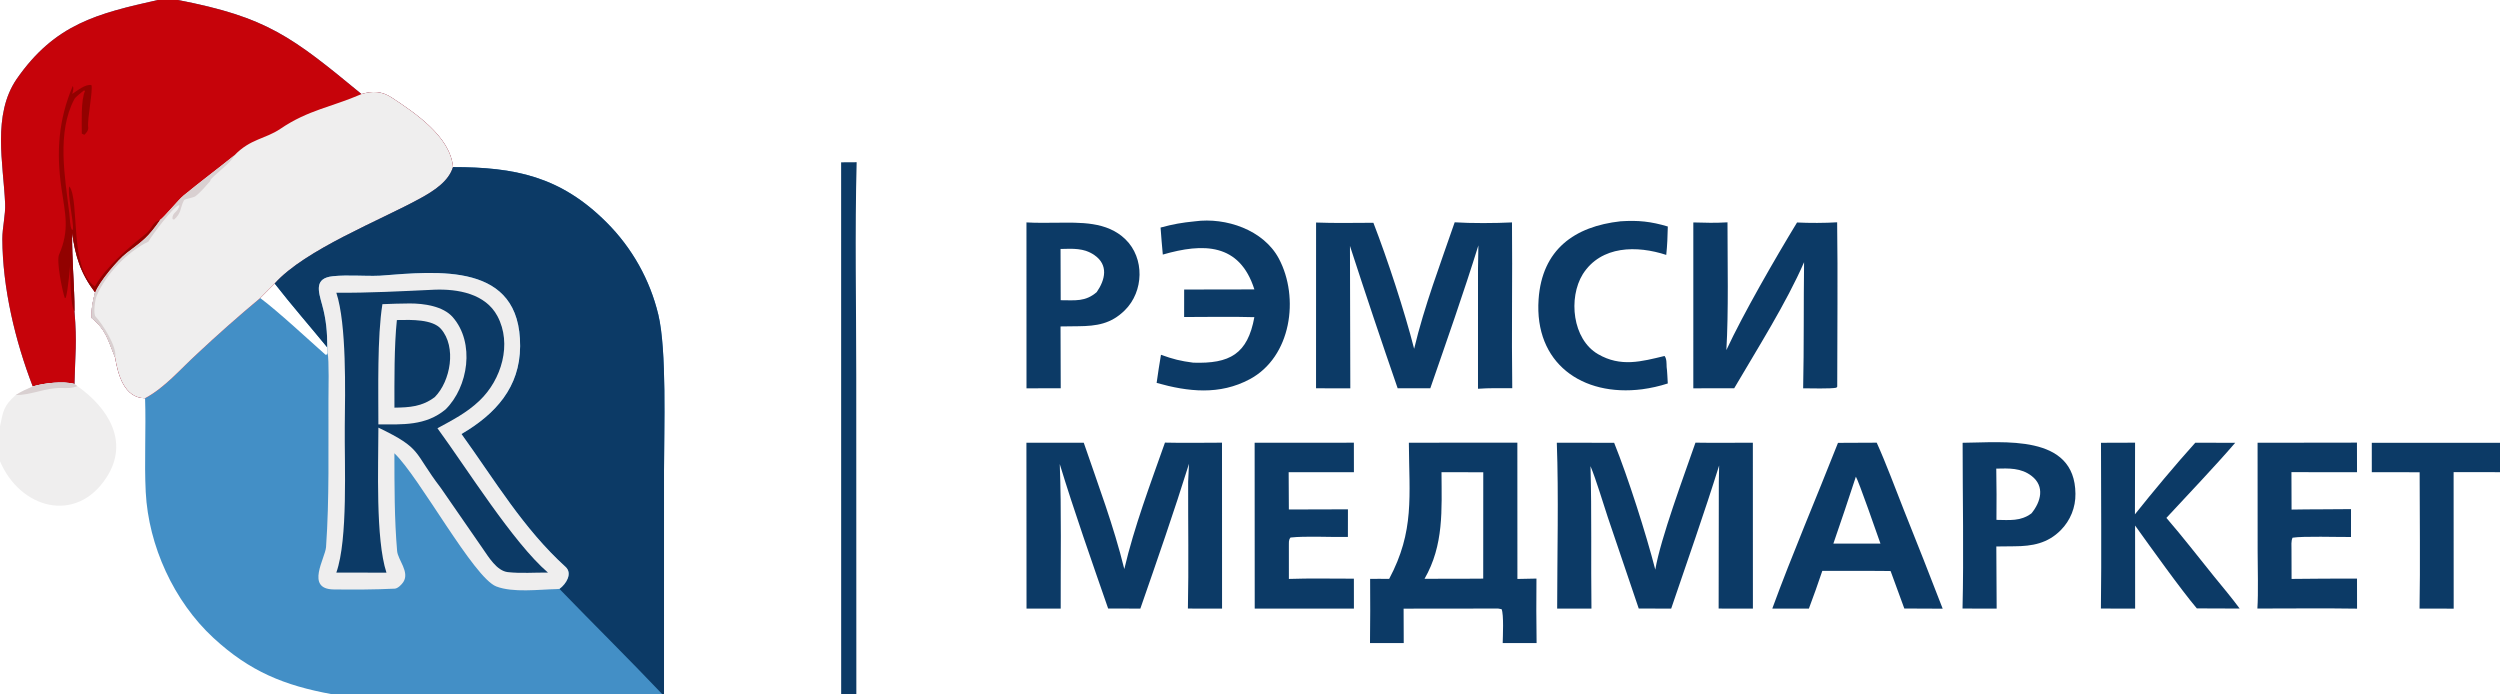 <svg version="1.1" xmlns="http://www.w3.org/2000/svg" style="display: block;" viewBox="0 0 2048 569" width="1372" height="381" preserveAspectRatio="none">
<path transform="translate(0,0)" fill="rgb(12,58,102)" d="M 1154.14 362.844 L 1243.02 362.813 L 1243.06 474.515 L 1258.67 474.199 C 1258.48 491.822 1258.52 509.446 1258.78 527.067 L 1231.01 527.07 C 1231.13 521.664 1232 503.703 1230.12 499.285 L 1227.25 498.757 L 1149.83 498.844 L 1149.94 527.068 L 1122.3 527.052 C 1122.52 509.514 1122.55 491.974 1122.41 474.435 C 1127.49 474.336 1132.89 474.445 1138 474.459 C 1158.9 435.255 1154.4 406.601 1154.14 362.844 z M 1166.99 474.373 L 1199.75 474.328 L 1215.05 474.238 L 1215.09 387.054 L 1180.88 387.022 C 1181.01 418.029 1182.91 446.637 1166.99 474.373 z"/>
<path transform="translate(0,0)" fill="rgb(12,58,102)" d="M 1388.92 362.8 C 1404.36 363.08 1420.45 362.847 1435.94 362.838 L 1435.98 498.817 L 1407.91 498.778 L 1408.06 394.751 L 1408.32 381.477 C 1396.27 420.252 1382.11 460.259 1369.04 498.793 L 1342.46 498.768 L 1317.11 423.941 C 1313.03 411.706 1307.65 393.38 1302.94 382.062 C 1304.01 420.711 1303.23 460.019 1303.72 498.824 L 1275.63 498.807 C 1275.66 455.434 1276.9 405.741 1275.34 362.877 L 1322.3 362.899 C 1333.62 391.02 1348.5 437.579 1356.01 466.871 C 1360.46 440.986 1379.45 390.201 1388.92 362.8 z"/>
<path transform="translate(0,0)" fill="rgb(12,58,102)" d="M 954.335 362.763 C 969.552 363.14 985.771 362.847 1001.06 362.815 L 1001.11 498.826 L 973.129 498.773 C 973.849 464.965 973.231 428.994 973.329 394.933 L 974.029 380.108 C 961.95 418.892 947.547 460.348 934.172 498.804 L 907.794 498.738 C 894.483 460.344 879.913 418.981 868.156 380.344 C 869.644 418.608 868.774 460.143 868.93 498.791 L 840.928 498.795 L 840.843 362.855 L 887.819 362.873 C 899.699 397.647 912.23 430.657 921.024 466.378 C 929.214 431.512 942.384 396.671 954.335 362.763 z"/>
<path transform="translate(0,0)" fill="rgb(12,58,102)" d="M 1078.13 182.384 C 1093.05 182.992 1109.99 182.622 1125.08 182.596 C 1136.64 212.469 1150.59 255.034 1158.46 285.874 C 1166.73 251.081 1180 216.191 1191.68 182.195 C 1204.67 183.092 1225.58 182.969 1238.62 182.284 C 1239.06 227.535 1238.2 272.874 1238.84 318.182 C 1229.72 318.164 1219.8 317.948 1210.77 318.636 L 1210.78 220.009 L 1211.1 201.1 C 1199.11 239.735 1184.96 279.898 1171.7 318.243 L 1144.96 318.231 C 1131.56 279.472 1118.54 240.586 1105.89 201.577 L 1106.18 318.278 L 1078.1 318.24 L 1078.13 182.384 z"/>
<path transform="translate(0,0)" fill="rgb(12,58,102)" d="M 1472.14 182.346 C 1481.87 182.867 1495.46 182.825 1504.99 182.192 C 1505.61 226.446 1505.05 272.554 1505.06 316.932 L 1504.3 317.774 C 1499.75 318.738 1482.71 318.289 1477.14 318.254 C 1477.88 284.498 1477.44 249.015 1477.9 214.879 C 1463.5 248.06 1439.36 286.29 1420.67 318.195 L 1387.16 318.263 L 1387.17 182.307 C 1397.22 182.622 1405.15 182.813 1415.16 182.225 C 1415.15 214.587 1416.12 255.095 1414.24 286.938 C 1427.92 257.408 1454.61 211.139 1472.14 182.346 z"/>
<path transform="translate(0,0)" fill="rgb(12,58,102)" d="M 1505.68 362.967 L 1537.4 362.821 C 1545.06 379.722 1552.75 400.618 1559.66 418.056 C 1570.44 444.922 1581.04 471.862 1591.45 498.874 L 1560.02 498.734 L 1548.78 468.027 L 1539.25 467.91 L 1492.84 467.884 C 1489.36 478.255 1485.69 488.562 1481.84 498.801 L 1451.86 498.781 C 1467.9 454.874 1488.39 406.988 1505.68 362.967 z M 1501.89 445.548 L 1524.25 445.562 L 1540.47 445.527 C 1537.98 438.508 1522.7 394.443 1520.33 390.669 C 1514.35 409.015 1508.2 427.309 1501.89 445.548 z"/>
<path transform="translate(0,0)" fill="rgb(12,58,102)" d="M 1607.78 362.903 C 1641.07 362.7 1699.83 355.336 1700.2 404.664 C 1700.38 415.814 1696.06 426.565 1688.21 434.49 C 1677.4 445.416 1664.87 447.645 1650.25 447.735 L 1635.39 447.892 L 1635.66 498.822 L 1607.7 498.765 C 1608.77 455.53 1607.77 406.522 1607.78 362.903 z M 1635.49 426.088 C 1646.3 426.196 1655.18 427.402 1664.16 420.777 C 1671.87 411.37 1675.37 398.655 1664.31 390.092 C 1655.65 383.379 1645.72 383.833 1635.34 384.076 C 1635.59 398.079 1635.64 412.084 1635.49 426.088 z"/>
<path transform="translate(0,0)" fill="rgb(12,58,102)" d="M 840.876 182.288 C 848.975 182.761 857.175 182.6 865.264 182.549 C 884.862 182.403 906.804 181.37 921.967 196.16 C 937.82 211.608 937.057 238.859 921.478 254.275 C 910.128 265.507 898.37 267.244 883.25 267.379 L 868.787 267.554 L 868.954 318.201 L 840.907 318.277 L 840.876 182.288 z M 868.922 246.055 C 881.017 246.082 889.077 247.432 898.42 239.43 C 905.442 229.32 908.247 217.112 896.446 209.022 C 887.789 203.088 878.761 203.837 868.801 204.049 L 868.922 246.055 z"/>
<path transform="translate(0,0)" fill="rgb(12,58,102)" d="M 1721.13 362.905 L 1749.05 362.818 L 1748.94 421.535 C 1763.67 403.023 1782.55 380.403 1798.4 362.838 L 1831.06 362.939 C 1813.81 382.989 1792.78 404.895 1774.71 424.467 C 1787.67 439.431 1801.3 457.039 1813.79 472.515 C 1820.76 481.064 1828.22 489.923 1834.74 498.77 L 1799.64 498.638 C 1786.56 483.206 1761.15 447.566 1749.06 430.721 L 1749.1 498.822 L 1721.06 498.765 C 1721.65 454.064 1721.12 407.715 1721.13 362.905 z"/>
<path transform="translate(0,0)" fill="rgb(12,58,102)" d="M 978.909 181.393 C 1004.3 177.982 1035.12 188.411 1047.64 211.944 C 1064.64 243.918 1057.88 292.52 1023.83 310.778 C 999.135 324.023 973.349 321.119 947.512 313.826 C 948.576 306.125 949.76 298.441 951.065 290.777 C 961.243 294.437 966.867 295.846 977.463 297.247 C 1007.37 298.224 1022.04 290.263 1027.57 259.955 C 1009.11 259.401 988.64 259.832 970.034 259.829 L 970.062 237.303 L 1027.59 237.201 C 1015.46 199.017 985.598 199.106 952.573 208.65 C 951.878 201.275 951.266 193.892 950.737 186.502 C 961.22 183.678 968.185 182.451 978.909 181.393 z"/>
<path transform="translate(0,0)" fill="rgb(12,58,102)" d="M 1027.8 362.883 L 1109.09 362.832 L 1109.13 387.014 L 1055.67 386.994 L 1055.84 417.577 L 1104.23 417.439 L 1104.2 440.076 C 1090.95 440.377 1069.56 439.175 1057.17 440.564 C 1055.44 442.776 1055.96 444.525 1055.84 447.75 L 1055.86 474.49 C 1072.58 473.869 1092.16 474.317 1109.1 474.277 L 1109.13 498.818 L 1027.87 498.818 L 1027.8 362.883 z"/>
<path transform="translate(0,0)" fill="rgb(12,58,102)" d="M 1849.41 362.891 L 1930.82 362.776 L 1930.87 387.021 L 1877.15 386.974 L 1877.25 417.652 C 1893.31 417.331 1909.76 417.525 1925.95 417.269 L 1925.94 440.125 C 1915.08 440.221 1886.7 439.308 1878.07 440.696 C 1876.79 443.136 1877.17 447.587 1877.19 450.519 L 1877.26 474.487 C 1895.12 474.276 1912.99 474.182 1930.86 474.206 L 1930.9 498.85 C 1904.05 498.415 1876.18 498.773 1849.25 498.762 C 1850.09 485.945 1849.47 465.342 1849.46 452.013 L 1849.41 362.891 z"/>
<path transform="translate(0,0)" fill="rgb(12,58,102)" d="M 1327.59 181.371 C 1342.03 180.437 1352.3 181.476 1366.27 185.647 C 1366.06 193.871 1365.87 200.76 1364.99 208.925 C 1341.23 201.135 1311.7 200.999 1296.61 224.725 C 1284.63 244.223 1288.08 278.016 1309.07 290.24 C 1327.68 301.08 1344.71 296.305 1363.59 291.757 C 1365.44 294.045 1365.18 297.808 1365.32 300.885 C 1365.71 302.76 1366.1 311.86 1366.25 314.286 C 1359.4 316.502 1352.36 318.094 1345.22 319.044 C 1296.05 325.295 1256.83 297.614 1260.41 245.377 C 1263.21 204.486 1289.84 185.541 1327.59 181.371 z"/>
<path transform="translate(0,0)" fill="rgb(67,143,198)" d="M 129.255 0 L 145.802 0 C 218.955 14.12 239.09 30.111 296.177 77.108 C 305.099 74.36 312.796 74.65 320.846 79.953 C 340.073 92.621 368.92 111.981 371.091 136.934 C 421.799 136.999 459.144 144.461 497.025 182.412 C 517.796 203.19 532.424 229.302 539.296 257.866 C 546.287 287.123 543.985 351.433 543.96 384.77 L 543.955 569 L 542.595 569 L 272.095 569 C 232.944 561.867 204.662 550.364 174.883 522.86 C 142.433 492.89 121.626 447.284 119.387 403.297 C 118.123 378.471 119.712 351.619 118.844 326.377 C 101.759 326.284 96.597 306.956 94.294 293.036 C 88.189 278.107 87.107 270.66 75.075 260.618 C 74.717 252.46 75.932 247.31 77.875 239.624 C 65.981 223.878 61.733 210.115 59.073 190.562 C 58.765 213.534 61.072 234.398 60.999 255.039 C 63.255 281.511 61.51 290.155 61.02 314.726 C 52.061 312.123 35.504 314.021 26.843 316.761 C 12.38 279.2 2.098 236.067 1.923 195.827 C 1.883 186.712 4.621 175.924 4.204 166.842 C 2.68 133.691 -6.365 94.314 13.556 64.906 C 45.024 19.529 79.82 11.152 129.255 0 z M 213.163 244.272 C 227.507 254.948 252.837 278.451 266.678 290.765 L 267.863 290.528 L 268.349 289.28 L 268.124 284.768 C 253.919 267.379 238.762 250.058 225.019 232.375 L 213.163 244.272 z"/>
<path transform="translate(0,0)" fill="rgb(198,3,10)" d="M 129.255 0 L 145.802 0 C 218.955 14.12 239.09 30.111 296.177 77.108 C 305.099 74.36 312.796 74.65 320.846 79.953 C 340.073 92.621 368.92 111.981 371.091 136.934 C 367.563 148.835 355.021 156.673 344.599 162.426 C 311.855 180.502 249.847 204.584 225.019 232.375 L 213.163 244.272 C 195.46 259.061 178.179 274.349 161.343 290.118 C 147.769 302.598 134.84 317.857 118.844 326.377 C 101.759 326.284 96.597 306.956 94.294 293.036 C 88.189 278.107 87.107 270.66 75.075 260.618 C 74.717 252.46 75.932 247.31 77.875 239.624 C 65.981 223.878 61.733 210.115 59.073 190.562 C 58.765 213.534 61.072 234.398 60.999 255.039 C 63.255 281.511 61.51 290.155 61.02 314.726 C 52.061 312.123 35.504 314.021 26.843 316.761 C 12.38 279.2 2.098 236.067 1.923 195.827 C 1.883 186.712 4.621 175.924 4.204 166.842 C 2.68 133.691 -6.365 94.314 13.556 64.906 C 45.024 19.529 79.82 11.152 129.255 0 z"/>
<path transform="translate(0,0)" fill="rgb(239,238,238)" d="M 296.177 77.108 C 305.099 74.36 312.796 74.65 320.846 79.953 C 340.073 92.621 368.92 111.981 371.091 136.934 C 367.563 148.835 355.021 156.673 344.599 162.426 C 311.855 180.502 249.847 204.584 225.019 232.375 L 213.163 244.272 C 195.46 259.061 178.179 274.349 161.343 290.118 C 147.769 302.598 134.84 317.857 118.844 326.377 C 101.759 326.284 96.597 306.956 94.294 293.036 C 88.189 278.107 87.107 270.66 75.075 260.618 C 74.717 252.46 75.932 247.31 77.875 239.624 C 81.086 231.064 96.163 212.952 103.728 207.202 C 117.479 196.75 120.802 194.802 131 180.337 C 134.07 178.513 145.885 163.945 150.335 160.286 C 164.054 149.003 178.177 138.48 192.005 127.333 C 205.098 113.653 217.252 114.043 229.778 105.527 C 252.54 90.052 271.797 87.734 296.177 77.108 z"/>
<path transform="translate(0,0)" fill="rgb(217,208,209)" d="M 192.005 127.333 C 189.821 133.3 173.275 144.746 172.064 148.118 L 172.756 147.768 C 169.122 151.871 164.485 157.49 160.134 160.813 C 158.354 162.172 151.29 162.985 150.73 164.059 C 147.424 170.389 148.882 174.498 142.549 180.043 L 141.317 179.496 C 140.799 173.727 145.97 174.342 147.012 168.094 C 142.755 168.073 124.136 193.31 121.562 198.068 C 104.475 206.121 86.805 224.694 79.29 242.201 C 77.721 245.858 76.268 257.32 78.323 259.485 C 83.866 265.326 96.428 284.76 94.294 293.036 C 88.189 278.107 87.107 270.66 75.075 260.618 C 74.717 252.46 75.932 247.31 77.875 239.624 C 81.086 231.064 96.163 212.952 103.728 207.202 C 117.479 196.75 120.802 194.802 131 180.337 C 134.07 178.513 145.885 163.945 150.335 160.286 C 164.054 149.003 178.177 138.48 192.005 127.333 z"/>
<path transform="translate(0,0)" fill="rgb(146,1,0)" d="M 60.999 255.039 C 57.42 250.879 57.569 223.281 57.41 216.675 C 57.663 216.198 55.634 238.761 53.912 243.97 L 53.095 244.317 C 50.904 238.033 46.134 213.906 48.355 208.772 C 57.276 188.159 53.359 175.373 50.287 153.928 C 46.064 124.446 47.849 98.398 59.618 70.464 C 60.606 72.58 59.773 74.712 59.197 77.004 C 63.22 74.347 70.277 68.601 74.9 69.785 C 76.323 73.494 71.356 97.943 72.237 104.095 C 72.599 106.613 71.005 108.809 69.077 110.481 L 67.011 109.518 C 67.043 100.645 66.158 81.733 69.713 74.457 L 68.681 74.171 C 67.131 75.389 61.893 79.444 61.003 81.096 C 46.294 108.424 53.223 145.394 56.807 174.986 C 57.28 178.892 57.331 185.772 58.853 188.305 L 59.87 188.314 C 60.241 181.006 54.695 155.922 56.905 152.788 C 65.434 165.017 56.611 220.456 77.761 234.826 C 77.88 234.605 78.001 234.385 78.124 234.166 C 86.889 218.683 105.995 202.344 119.602 191.589 C 124.486 187.73 124.761 182.078 131 180.337 C 120.802 194.802 117.479 196.75 103.728 207.202 C 96.163 212.952 81.086 231.064 77.875 239.624 C 65.981 223.878 61.733 210.115 59.073 190.562 C 58.765 213.534 61.072 234.398 60.999 255.039 z"/>
<path transform="translate(0,0)" fill="rgb(12,58,102)" d="M 371.091 136.934 C 421.799 136.999 459.144 144.461 497.025 182.412 C 517.796 203.19 532.424 229.302 539.296 257.866 C 546.287 287.123 543.985 351.433 543.96 384.77 L 543.955 569 L 542.595 569 C 515.102 540.036 486.165 511.472 458.28 482.667 C 463.983 478.527 469.107 469.889 463.325 464.64 C 428.578 433.088 405.549 393.886 378.026 355.712 C 406.151 339.257 425.91 317.304 426.091 283.724 C 426.465 214.666 358.959 222.297 311.197 225.959 C 298.368 226.501 285.656 225.095 272.85 226.362 C 257.23 227.908 260.75 238.496 263.902 249.908 C 267.235 261.972 268.103 272.239 268.124 284.768 C 253.919 267.379 238.762 250.058 225.019 232.375 C 249.847 204.584 311.855 180.502 344.599 162.426 C 355.021 156.673 367.563 148.835 371.091 136.934 z"/>
<path transform="translate(0,0)" fill="rgb(239,238,238)" d="M 268.124 284.768 C 268.103 272.239 267.235 261.972 263.902 249.908 C 260.75 238.496 257.23 227.908 272.85 226.362 C 285.656 225.095 298.368 226.501 311.197 225.959 C 358.959 222.297 426.465 214.666 426.091 283.724 C 425.91 317.304 406.151 339.257 378.026 355.712 C 405.549 393.886 428.578 433.088 463.325 464.64 C 469.107 469.889 463.983 478.527 458.28 482.667 C 457.549 482.749 456.816 482.798 456.081 482.813 C 441.374 483.157 420.237 485.922 406.548 480.646 C 387.976 473.488 343.598 391.014 323.091 371.498 C 323.141 398.067 323.054 425.176 325.314 451.59 C 325.939 458.894 335.751 468.714 330.42 477.019 C 329.094 479.083 325.987 482.233 323.471 482.455 C 307.142 483.255 289.79 483.317 273.363 483.107 C 249.929 482.808 266.439 457.497 267.092 448.392 C 269.881 408.465 268.886 368.314 269.063 328.305 C 269.092 321.594 269.68 294.543 268.349 289.28 L 268.124 284.768 z"/>
<path transform="translate(0,0)" fill="rgb(12,58,102)" d="M 355.863 237.441 C 375.146 236.699 397.679 240.686 407.497 259.11 C 419.644 281.906 410.816 311.175 392.914 328.279 C 382.373 338.351 370.881 344.158 358.359 351.008 C 382.269 383.671 420.494 444.961 448.875 469.286 C 438.042 469.177 426.75 470.105 416.012 468.909 C 406.966 467.902 400.242 456.485 395.423 449.557 C 383.957 433.07 372.558 416.517 361.159 399.977 C 338.074 369.786 346.406 368.052 309.981 350.474 C 309.976 382.042 307.566 441.71 316.579 469.344 L 275.515 469.303 C 285.205 441.852 282.105 380.352 282.44 349.583 C 282.759 320.311 284.033 266.063 275.534 239.932 C 302.277 240.144 329.141 238.669 355.863 237.441 z"/>
<path transform="translate(0,0)" fill="rgb(239,238,238)" d="M 313.273 249.299 C 320.73 248.976 328.192 248.779 335.656 248.71 C 347.28 248.701 362.989 250.864 370.929 259.981 C 389.247 281.018 383.644 317.176 364.99 335.567 C 348.672 349.14 329.76 347.879 309.966 347.818 C 309.995 319.72 308.963 276.07 313.273 249.299 z"/>
<path transform="translate(0,0)" fill="rgb(12,58,102)" d="M 325.119 262.327 C 325.62 262.312 326.121 262.3 326.621 262.29 C 336.755 262.095 354.231 261.599 361.191 269.526 C 374.195 284.336 369.061 312.41 356.213 325.406 C 345.861 333.329 335.462 333.945 323.124 334.111 C 323.097 312.483 322.875 283.672 325.119 262.327 z"/>
<path transform="translate(0,0)" fill="rgb(239,238,238)" d="M 26.843 316.761 C 35.504 314.021 52.061 312.123 61.02 314.726 L 63.364 316.449 C 88.35 334.057 106.356 361.914 87.18 391.415 C 62.249 429.772 16.453 416.851 0 378.029 L 0 349.381 C 2.723 336.395 2.972 332.778 12.845 323.793 C 17.921 320.607 21.428 319.122 26.843 316.761 z"/>
<path transform="translate(0,0)" fill="rgb(217,208,209)" d="M 26.843 316.761 C 35.504 314.021 52.061 312.123 61.02 314.726 L 63.364 316.449 C 58.665 318.456 54.911 318.054 49.962 317.993 C 36.904 317.83 25.99 323.829 12.845 323.793 C 17.921 320.607 21.428 319.122 26.843 316.761 z"/>
<path transform="translate(0,0)" fill="rgb(12,58,102)" d="M 1942.97 362.895 L 2048 362.893 L 2048 386.989 L 2010 386.98 L 2010.06 498.845 L 1982.09 498.801 C 1982.75 462.212 1982.16 423.793 1982.17 387.053 L 1942.98 387.003 L 1942.97 362.895 z"/>
<path transform="translate(0,0)" fill="rgb(12,58,102)" d="M 689.052 133.033 L 701.771 132.957 C 700.28 189.621 701.441 251.205 701.443 308.175 L 701.52 569 L 689.089 569 L 689.052 133.033 z"/>
</svg>